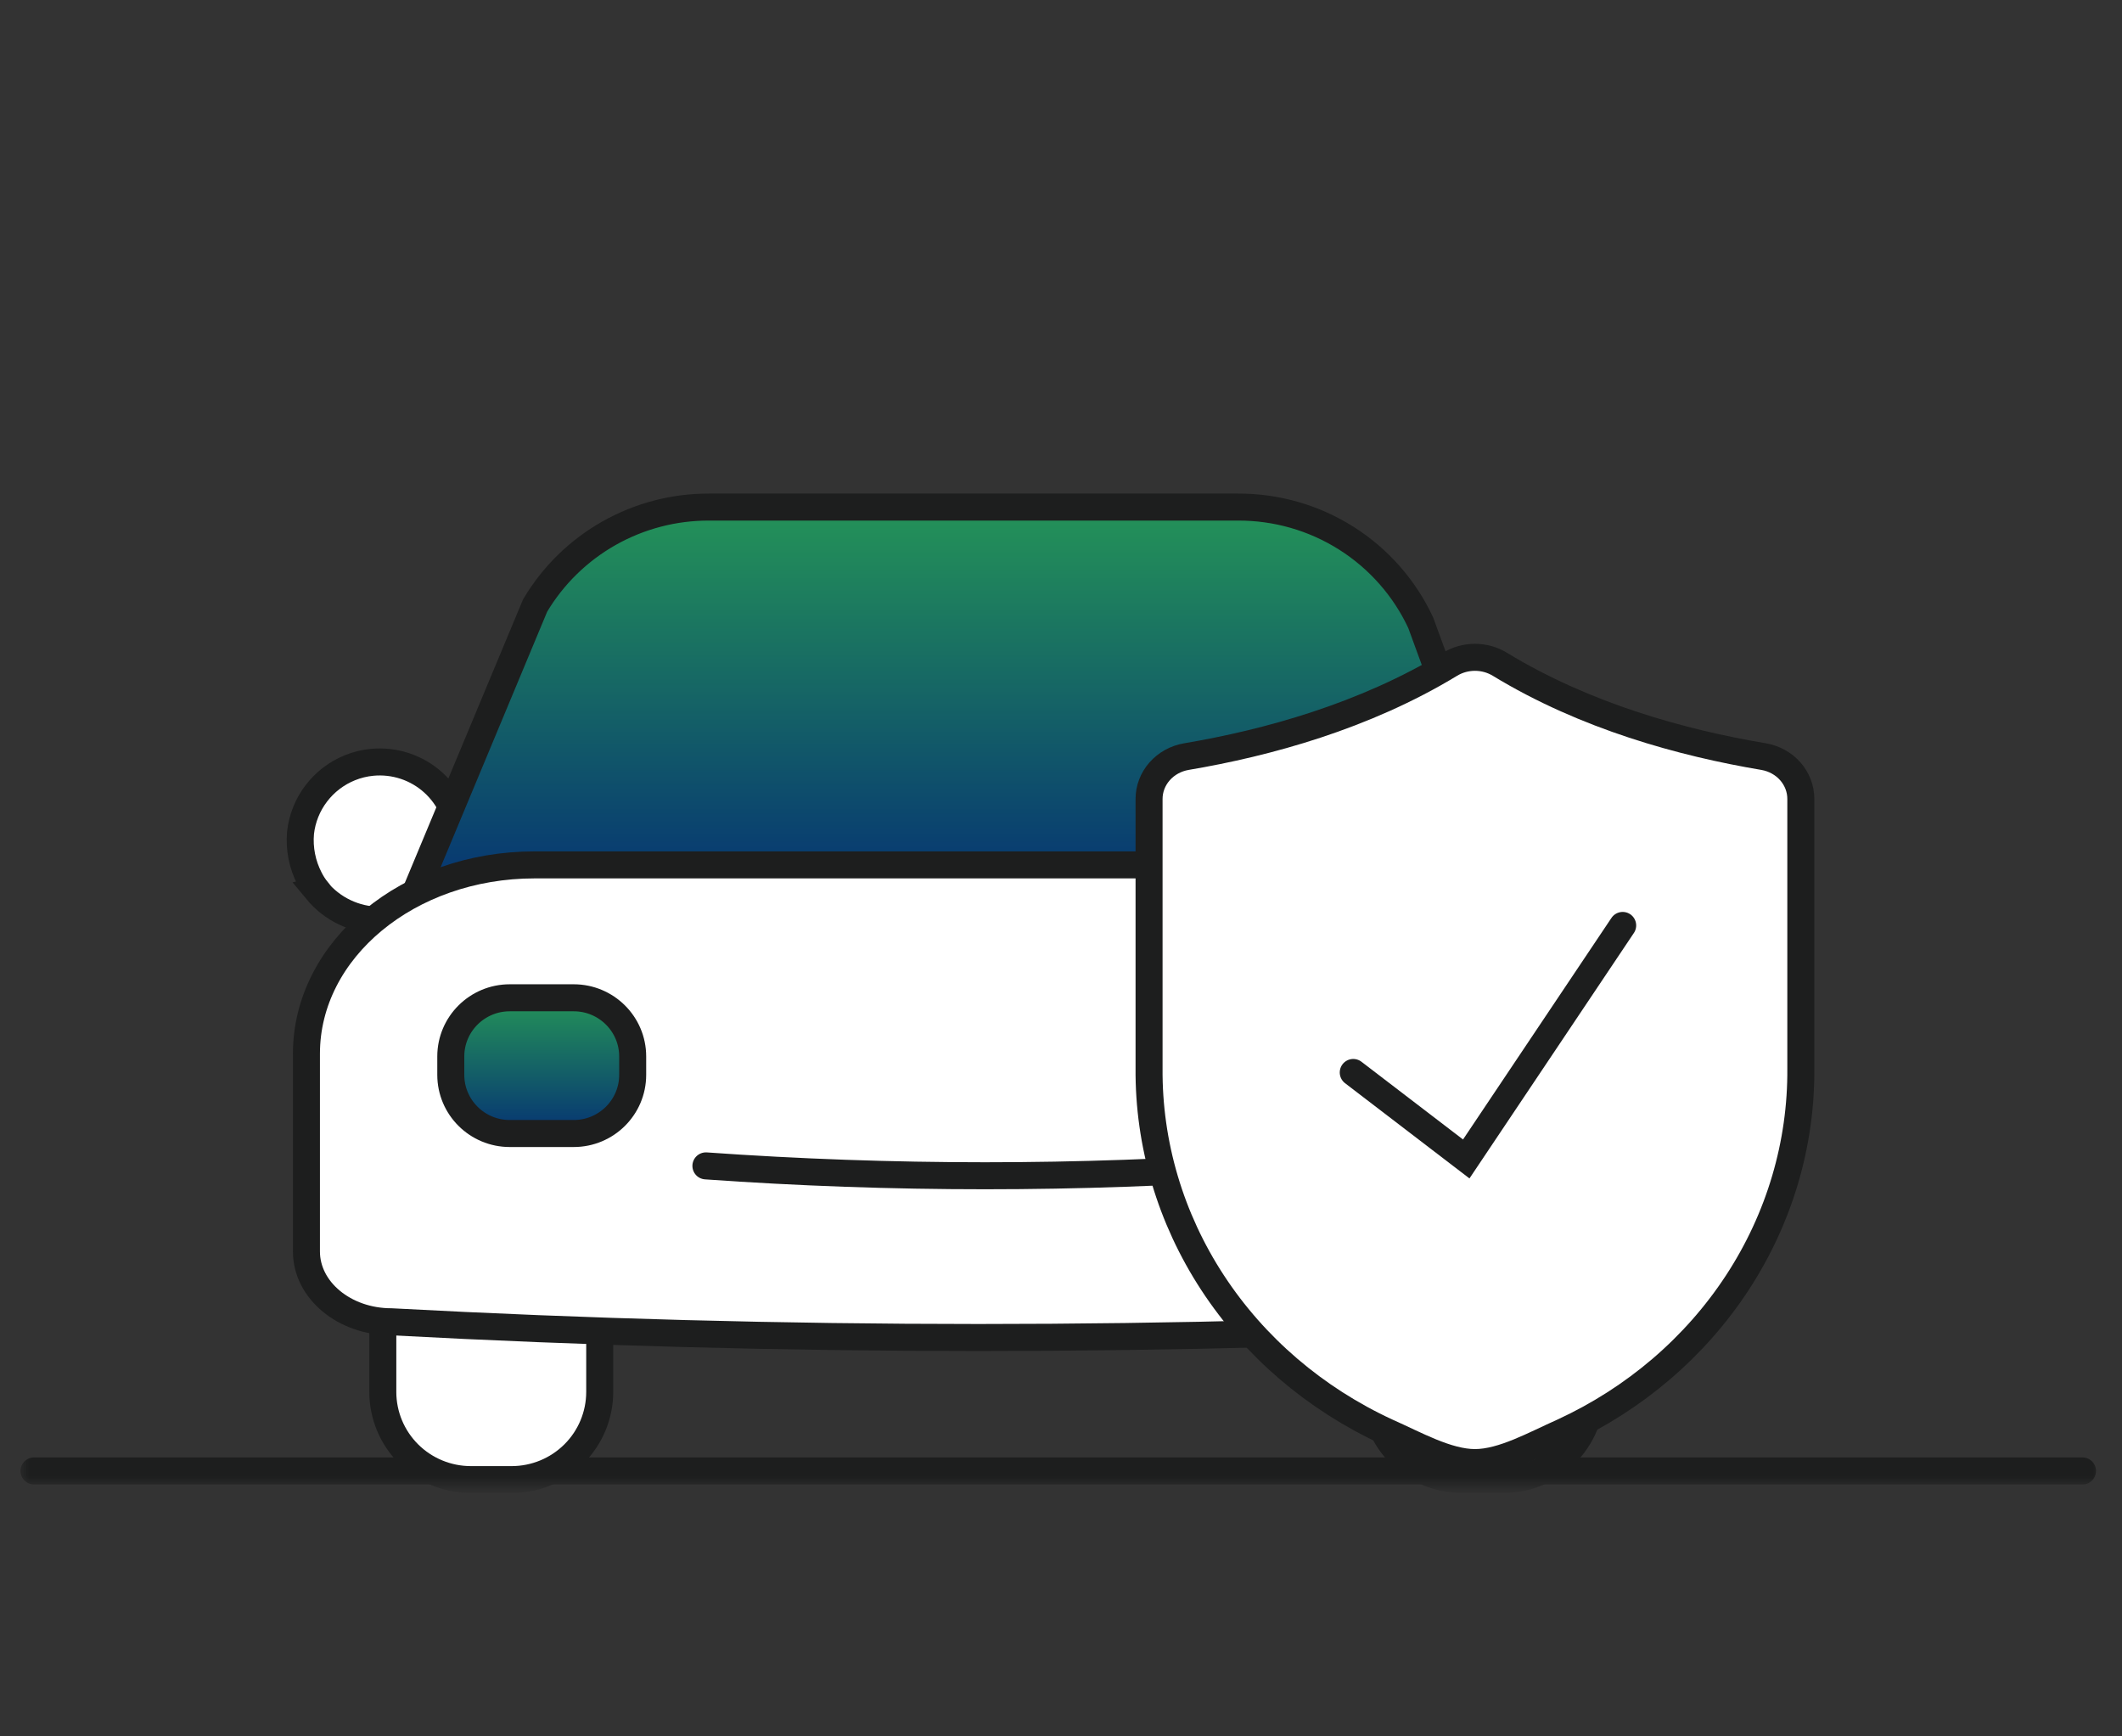 <svg width="110" height="90" viewBox="0 0 110 90" fill="none" xmlns="http://www.w3.org/2000/svg">
<rect x="0" y="0" width="110" height="90" fill="#333333" stroke="none"/>
<mask id="mask0_2347_539" style="mask-type:luminance" maskUnits="userSpaceOnUse" x="1" y="13" width="108" height="64">
<path d="M109 13H1V77H109V13Z" fill="white"/>
</mask>
<g mask="url(#mask0_2347_539)">
<path d="M1.763 76.242H93.531H107.952" stroke="#1D1E1E" stroke-width="1.4" stroke-miterlimit="10" stroke-linecap="round"/>
<path d="M23.239 62.877H27.701C28.6 62.877 29.461 63.232 30.096 63.864C30.732 64.496 31.088 65.353 31.088 66.247V72.145C31.088 73.351 30.607 74.507 29.75 75.36C28.894 76.212 27.732 76.691 26.52 76.691H24.403C23.193 76.689 22.034 76.209 21.179 75.357C20.324 74.504 19.844 73.35 19.844 72.145V66.247C19.844 65.804 19.932 65.365 20.102 64.956C20.273 64.546 20.523 64.174 20.839 63.861C21.154 63.548 21.528 63.3 21.94 63.131C22.352 62.962 22.794 62.876 23.239 62.877Z" fill="white" stroke="#1D1E1E" stroke-width="1.4" stroke-miterlimit="10"/>
<path d="M74.628 62.877H79.095C79.993 62.877 80.854 63.232 81.49 63.864C82.125 64.496 82.481 65.353 82.481 66.247V72.145C82.481 73.351 82 74.507 81.144 75.36C80.287 76.212 79.125 76.691 77.913 76.691H75.797C74.587 76.688 73.429 76.207 72.575 75.355C71.721 74.503 71.241 73.349 71.241 72.145V66.247C71.241 65.353 71.598 64.496 72.233 63.864C72.868 63.232 73.73 62.877 74.628 62.877Z" fill="white" stroke="#1D1E1E" stroke-width="1.4" stroke-miterlimit="10"/>
<path d="M84.73 46.156C84.881 45.969 85.013 45.767 85.123 45.554C85.498 44.813 85.655 43.982 85.576 43.157C85.493 42.416 85.211 41.712 84.758 41.119C84.306 40.526 83.701 40.065 83.007 39.786C82.641 39.639 82.256 39.545 81.864 39.508C81.291 39.453 80.713 39.519 80.167 39.699C79.621 39.88 79.119 40.172 78.693 40.558C78.267 40.943 77.927 41.412 77.694 41.936C77.462 42.46 77.342 43.026 77.342 43.599C77.343 43.74 77.351 43.88 77.367 44.02C77.467 44.82 77.424 45.632 77.24 46.417L76.94 47.614C76.91 47.728 76.912 47.849 76.945 47.963C76.978 48.077 77.041 48.18 77.127 48.261C77.213 48.343 77.32 48.4 77.436 48.427C77.552 48.454 77.673 48.449 77.787 48.414L79.552 47.921C80.185 47.757 80.837 47.68 81.491 47.694C82.111 47.689 82.722 47.549 83.282 47.283C83.842 47.018 84.336 46.633 84.73 46.156Z" fill="url(#paint0_linear_2347_539)" stroke="#1D1E1E" stroke-width="1.4" stroke-miterlimit="10" stroke-linecap="round"/>
<path d="M16.442 46.156C16.292 45.969 16.162 45.767 16.053 45.553C15.67 44.816 15.505 43.987 15.579 43.16C15.662 42.42 15.944 41.716 16.397 41.123C16.849 40.529 17.454 40.069 18.148 39.79C18.514 39.643 18.899 39.549 19.291 39.512C19.864 39.457 20.442 39.523 20.988 39.703C21.534 39.884 22.036 40.176 22.462 40.562C22.888 40.947 23.228 41.416 23.46 41.94C23.693 42.464 23.813 43.03 23.813 43.603C23.812 43.743 23.804 43.884 23.788 44.024C23.688 44.824 23.731 45.636 23.915 46.421L24.215 47.618C24.245 47.732 24.243 47.853 24.21 47.967C24.177 48.081 24.114 48.184 24.028 48.265C23.942 48.347 23.835 48.404 23.719 48.431C23.603 48.458 23.482 48.453 23.368 48.418L21.603 47.925C20.972 47.761 20.321 47.684 19.668 47.698C19.047 47.694 18.435 47.554 17.875 47.288C17.314 47.022 16.82 46.637 16.425 46.16L16.442 46.156Z" fill="white" stroke="#1D1E1E" stroke-width="1.4" stroke-miterlimit="10" stroke-linecap="round"/>
<path d="M78.597 45.81L73.647 32.278C72.81 30.48 71.471 28.959 69.79 27.896C68.109 26.833 66.156 26.273 64.164 26.283H36.764C34.942 26.276 33.151 26.744 31.567 27.64C29.984 28.536 28.664 29.828 27.738 31.389L21.544 46.24L78.597 45.81Z" fill="url(#paint1_linear_2347_539)" stroke="#1D1E1E" stroke-width="1.4" stroke-miterlimit="10"/>
<path d="M81.151 68.51C60.878 69.597 40.561 69.597 20.288 68.51C17.858 68.51 15.885 66.88 15.885 64.866V54.616C15.885 49.211 21.177 44.829 27.709 44.829H73.725C80.253 44.829 85.55 49.211 85.55 54.616V64.866C85.554 66.88 83.581 68.51 81.151 68.51Z" fill="white" stroke="#1D1E1E" stroke-width="1.4" stroke-miterlimit="10"/>
<path d="M65.53 60.43C55.896 61.112 46.226 61.112 36.593 60.43H65.53Z" fill="white"/>
<path d="M65.53 60.43C55.896 61.112 46.226 61.112 36.593 60.43" stroke="#1D1E1E" stroke-width="1.4" stroke-miterlimit="10" stroke-linecap="round"/>
<path d="M29.74 51.717H26.425C24.737 51.717 23.368 53.079 23.368 54.758V55.711C23.368 57.391 24.737 58.752 26.425 58.752H29.74C31.428 58.752 32.797 57.391 32.797 55.711V54.758C32.797 53.079 31.428 51.717 29.74 51.717Z" fill="url(#paint2_linear_2347_539)" stroke="#1D1E1E" stroke-width="1.4" stroke-miterlimit="10"/>
<path d="M76.001 51.717H72.686C70.997 51.717 69.629 53.079 69.629 54.758V55.711C69.629 57.391 70.997 58.752 72.686 58.752H76.001C77.689 58.752 79.057 57.391 79.057 55.711V54.758C79.057 53.079 77.689 51.717 76.001 51.717Z" fill="url(#paint3_linear_2347_539)" stroke="#1D1E1E" stroke-width="1.4" stroke-miterlimit="10"/>
<path d="M91.426 39.217C91.968 39.311 92.457 39.582 92.809 39.984C93.161 40.386 93.353 40.893 93.351 41.416V55.364C93.384 59.29 92.243 63.144 90.062 66.481C87.881 69.817 84.748 72.499 81.026 74.216C79.554 74.868 77.906 75.808 76.46 75.808C75.014 75.808 73.363 74.868 71.89 74.216C68.169 72.498 65.036 69.816 62.855 66.48C60.674 63.144 59.533 59.289 59.565 55.364V41.416C59.564 40.893 59.756 40.386 60.109 39.984C60.462 39.582 60.952 39.311 61.494 39.217C65.704 38.507 70.735 37.121 75.167 34.43C75.552 34.195 76 34.07 76.458 34.07C76.916 34.07 77.364 34.195 77.749 34.43C82.185 37.132 87.216 38.51 91.426 39.217Z" fill="white" stroke="#1D1E1E" stroke-width="1.4" stroke-miterlimit="10"/>
<path d="M70.15 55.588L76.007 60.071L84.116 47.967" stroke="#1D1E1E" stroke-width="1.4" stroke-miterlimit="10" stroke-linecap="round"/>
</g>
<defs>
<linearGradient id="paint0_linear_2347_539" x1="81.258" y1="39.489" x2="81.258" y2="48.444" gradientUnits="userSpaceOnUse">
<stop stop-color="#249358"/>
<stop offset="1" stop-color="#063473"/>
</linearGradient>
<linearGradient id="paint1_linear_2347_539" x1="50.07" y1="26.283" x2="50.07" y2="46.24" gradientUnits="userSpaceOnUse">
<stop stop-color="#249358"/>
<stop offset="1" stop-color="#063473"/>
</linearGradient>
<linearGradient id="paint2_linear_2347_539" x1="28.082" y1="51.717" x2="28.082" y2="58.752" gradientUnits="userSpaceOnUse">
<stop stop-color="#249358"/>
<stop offset="1" stop-color="#063473"/>
</linearGradient>
<linearGradient id="paint3_linear_2347_539" x1="74.343" y1="51.717" x2="74.343" y2="58.752" gradientUnits="userSpaceOnUse">
<stop stop-color="#249358"/>
<stop offset="1" stop-color="#063473"/>
</linearGradient>
</defs>
</svg>
